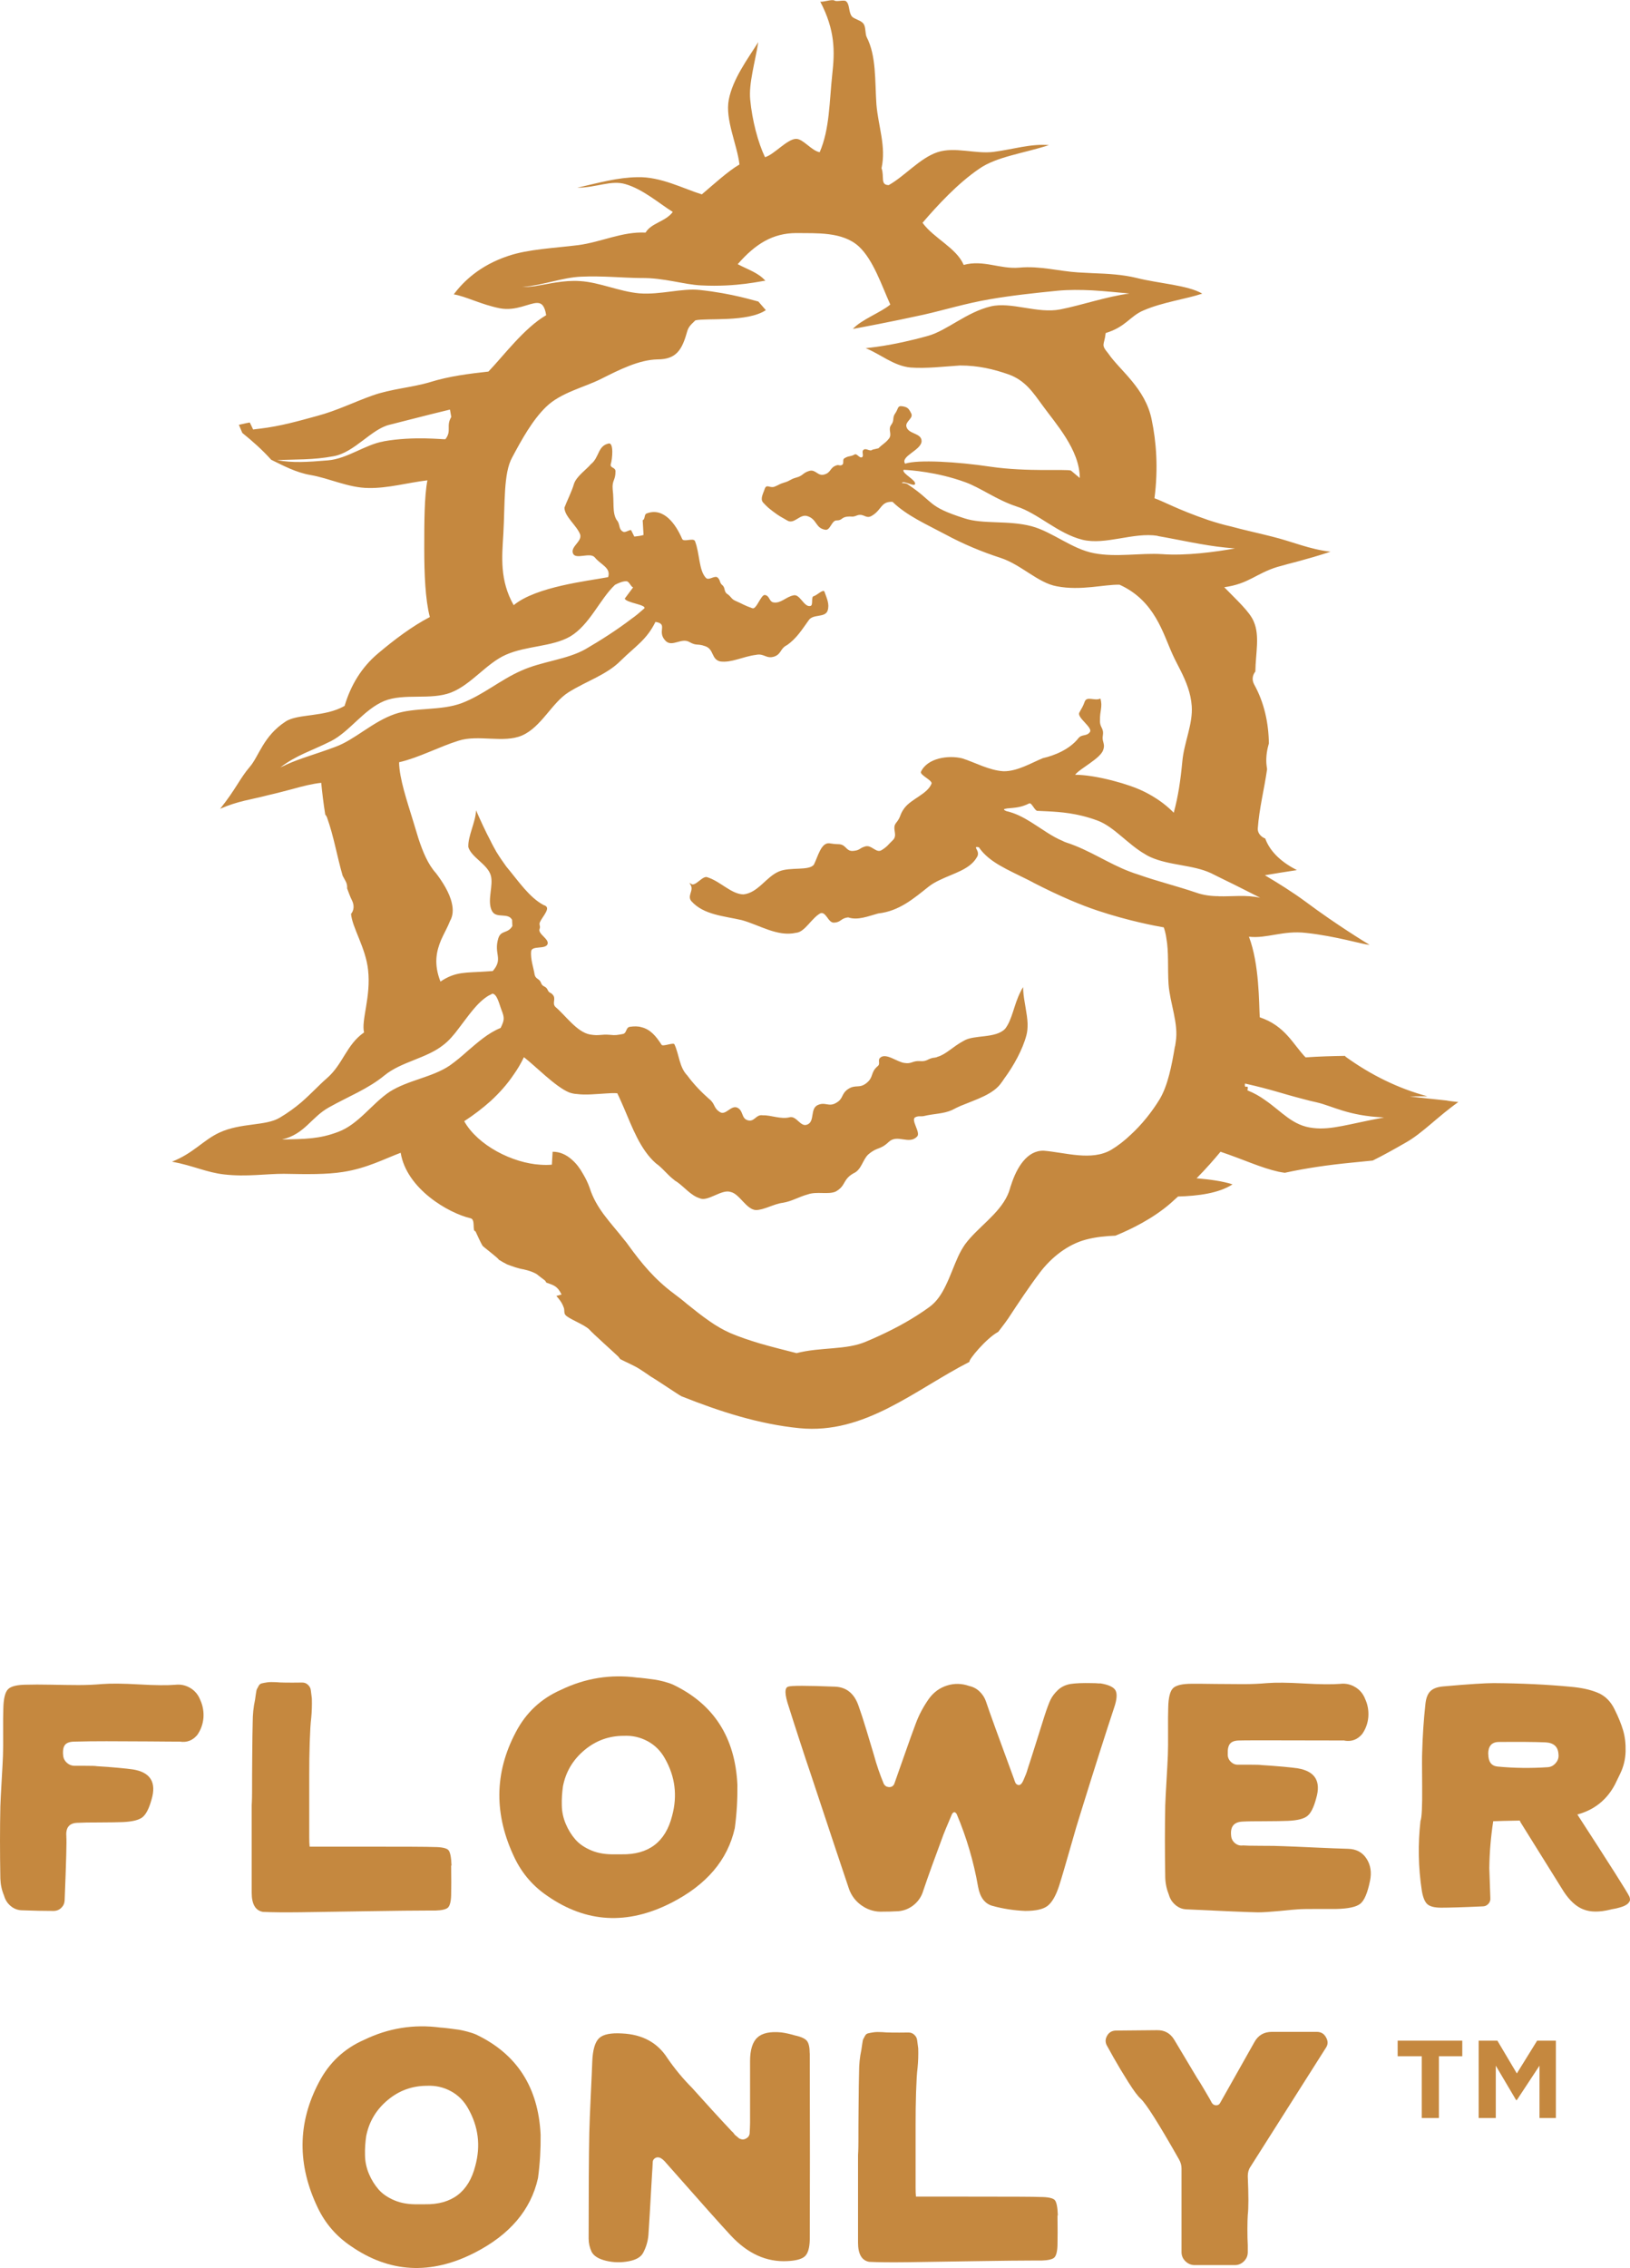 <svg width="87" height="121" viewBox="0 0 87 121" fill="none" xmlns="http://www.w3.org/2000/svg">
<g clip-path="url(#clip0_4046_1233)">
<path d="M3.539 97.977C3.564 98.186 3.534 99.328 3.449 101.402C3.439 101.556 3.375 101.686 3.265 101.791C3.156 101.895 3.017 101.95 2.853 101.95C2.326 101.95 1.754 101.94 1.147 101.915C0.924 101.905 0.73 101.825 0.556 101.676C0.387 101.531 0.272 101.342 0.213 101.123C0.093 100.838 0.029 100.539 0.019 100.22C-0.006 98.834 -0.006 97.548 0.019 96.371C0.029 96.067 0.053 95.609 0.088 95.005C0.123 94.397 0.148 93.953 0.158 93.674C0.168 93.39 0.173 92.976 0.168 92.423C0.163 91.869 0.168 91.445 0.178 91.151C0.188 90.623 0.272 90.279 0.431 90.119C0.59 89.96 0.929 89.88 1.446 89.88C1.739 89.87 2.157 89.87 2.704 89.88C3.25 89.89 3.743 89.9 4.19 89.9C4.638 89.9 5.06 89.88 5.458 89.845C5.905 89.81 6.557 89.815 7.422 89.865C8.287 89.915 8.928 89.92 9.351 89.885C9.644 89.85 9.913 89.91 10.162 90.059C10.41 90.209 10.584 90.424 10.688 90.693C10.828 90.997 10.883 91.321 10.858 91.655C10.828 91.989 10.718 92.293 10.529 92.562C10.281 92.856 9.973 92.976 9.595 92.916C9.431 92.916 8.889 92.916 7.969 92.906C7.049 92.901 6.283 92.896 5.682 92.896C5.08 92.896 4.518 92.901 4.001 92.916C3.743 92.916 3.569 92.971 3.474 93.086C3.38 93.195 3.345 93.385 3.37 93.644C3.38 93.799 3.444 93.928 3.554 94.033C3.663 94.138 3.797 94.198 3.951 94.207H4.558C4.906 94.207 5.105 94.213 5.165 94.228C6.08 94.287 6.726 94.347 7.104 94.402C8.029 94.556 8.362 95.09 8.088 96.007C7.959 96.476 7.8 96.79 7.611 96.945C7.422 97.099 7.079 97.184 6.572 97.209C6.288 97.219 5.881 97.229 5.339 97.229C4.797 97.229 4.399 97.234 4.14 97.249C3.693 97.259 3.494 97.508 3.544 97.992L3.539 97.977Z" fill="#C5883F"/>
<path d="M24.079 99.527C24.089 100.195 24.089 100.729 24.079 101.118C24.069 101.457 24.009 101.676 23.91 101.771C23.81 101.865 23.581 101.92 23.233 101.93H22.761C22.209 101.93 21.16 101.94 19.619 101.965C18.077 101.99 16.884 102.005 16.044 102.02C15.204 102.03 14.532 102.025 14.03 102C13.633 101.93 13.434 101.586 13.434 100.978V96.302C13.434 96.302 13.454 96.052 13.454 95.559C13.454 95.065 13.454 94.422 13.463 93.634C13.468 92.847 13.478 92.263 13.488 91.884C13.488 91.471 13.528 91.072 13.613 90.683C13.623 90.613 13.637 90.508 13.657 90.374C13.677 90.239 13.692 90.154 13.712 90.119C13.732 90.085 13.757 90.03 13.802 89.95C13.841 89.875 13.896 89.825 13.971 89.81C14.04 89.79 14.14 89.775 14.259 89.755C14.383 89.736 14.537 89.736 14.726 89.745C14.95 89.77 15.417 89.775 16.133 89.765C16.253 89.765 16.352 89.805 16.442 89.89C16.531 89.975 16.581 90.075 16.591 90.189L16.645 90.613C16.655 90.967 16.645 91.311 16.611 91.655C16.576 91.924 16.551 92.363 16.531 92.961C16.511 93.559 16.506 94.128 16.506 94.656V98.026C16.506 98.216 16.511 98.38 16.526 98.52H19.112C21.563 98.52 22.905 98.525 23.144 98.54C23.567 98.54 23.825 98.595 23.93 98.7C24.029 98.804 24.084 99.083 24.099 99.527H24.079Z" fill="#C5883F"/>
<path d="M39.358 95.219C39.368 95.987 39.324 96.755 39.219 97.533C38.841 99.228 37.713 100.559 35.823 101.521C33.487 102.708 31.289 102.588 29.221 101.152C28.455 100.634 27.878 99.966 27.475 99.138C26.362 96.83 26.377 94.591 27.53 92.413C28.072 91.376 28.872 90.623 29.942 90.154C31.234 89.531 32.587 89.312 34.009 89.501C34.068 89.501 34.217 89.516 34.466 89.546C34.715 89.576 34.889 89.601 34.993 89.616C35.097 89.631 35.242 89.666 35.426 89.71C35.61 89.76 35.769 89.81 35.908 89.87C38.091 90.907 39.239 92.687 39.358 95.219ZM35.873 96.88C36.166 95.798 36.037 94.776 35.485 93.809C35.262 93.41 34.953 93.101 34.56 92.891C34.168 92.682 33.75 92.587 33.303 92.607C32.502 92.607 31.801 92.861 31.189 93.375C30.578 93.888 30.195 94.531 30.046 95.309C30.001 95.638 29.976 95.972 29.986 96.316C29.991 96.655 30.061 96.984 30.195 97.303C30.329 97.623 30.503 97.902 30.712 98.141C30.921 98.38 31.209 98.575 31.567 98.724C31.925 98.874 32.338 98.939 32.81 98.929H33.178C34.62 98.954 35.52 98.271 35.873 96.88Z" fill="#C5883F"/>
<path d="M58.704 89.805C59.161 89.875 59.44 90.005 59.539 90.184C59.638 90.364 59.614 90.683 59.459 91.126C59.027 92.433 58.43 94.297 57.679 96.72C57.55 97.119 57.361 97.752 57.117 98.62C56.869 99.482 56.68 100.14 56.536 100.589C56.362 101.132 56.153 101.491 55.919 101.676C55.686 101.86 55.288 101.95 54.721 101.95C54.134 101.925 53.558 101.84 52.996 101.686C52.573 101.581 52.31 101.237 52.205 100.664C51.971 99.323 51.589 98.026 51.062 96.78C50.977 96.65 50.898 96.65 50.813 96.78C50.52 97.473 50.366 97.837 50.356 97.877C49.898 99.103 49.54 100.095 49.282 100.858C49.187 101.187 49.003 101.456 48.735 101.661C48.466 101.865 48.158 101.97 47.82 101.97C47.681 101.98 47.397 101.99 46.975 101.99C46.612 101.98 46.279 101.865 45.97 101.646C45.667 101.427 45.448 101.142 45.319 100.788C45.016 99.896 44.33 97.837 43.261 94.611C43.121 94.198 42.917 93.599 42.664 92.811C42.41 92.024 42.217 91.441 42.102 91.062C41.878 90.403 41.868 90.044 42.067 89.985C42.221 89.925 43.052 89.925 44.568 89.985C45.19 90.01 45.612 90.364 45.836 91.042C45.941 91.336 46.085 91.769 46.259 92.348C46.433 92.926 46.562 93.355 46.647 93.639C46.786 94.158 46.965 94.671 47.173 95.175C47.233 95.279 47.323 95.334 47.447 95.344C47.571 95.349 47.661 95.299 47.721 95.195C47.73 95.17 47.745 95.14 47.755 95.105C47.815 94.94 47.979 94.472 48.248 93.704C48.516 92.931 48.73 92.348 48.879 91.949C49.053 91.48 49.292 91.037 49.585 90.623C49.834 90.284 50.152 90.049 50.545 89.925C50.937 89.8 51.335 89.81 51.733 89.95C51.942 89.995 52.131 90.094 52.29 90.249C52.449 90.403 52.563 90.583 52.633 90.797C52.807 91.326 53.309 92.702 54.129 94.93C54.129 94.94 54.139 94.97 54.154 95.01C54.174 95.05 54.189 95.085 54.199 95.115C54.209 95.145 54.234 95.17 54.269 95.195C54.328 95.24 54.388 95.249 54.453 95.215C54.517 95.18 54.577 95.09 54.636 94.95C54.696 94.811 54.736 94.711 54.761 94.651C54.786 94.591 54.821 94.487 54.865 94.332C54.96 94.048 55.104 93.599 55.298 92.981C55.492 92.363 55.641 91.889 55.745 91.56C55.874 91.161 55.984 90.867 56.068 90.688C56.158 90.503 56.292 90.329 56.471 90.159C56.655 89.99 56.879 89.885 57.147 89.84C57.416 89.8 57.779 89.785 58.241 89.795C58.395 89.795 58.544 89.8 58.699 89.815L58.704 89.805Z" fill="#C5883F"/>
<path d="M71.766 92.856C68.071 92.846 66.202 92.846 66.167 92.856C65.918 92.856 65.749 92.911 65.655 93.026C65.561 93.135 65.521 93.315 65.531 93.564C65.521 93.729 65.57 93.868 65.69 93.988C65.809 94.108 65.948 94.158 66.112 94.148H66.719C67.052 94.148 67.256 94.153 67.326 94.168C68.25 94.227 68.897 94.287 69.265 94.342C70.189 94.497 70.522 95.03 70.249 95.947C70.12 96.431 69.961 96.745 69.772 96.89C69.583 97.039 69.24 97.124 68.733 97.144C68.464 97.154 68.056 97.164 67.51 97.164C66.963 97.164 66.56 97.169 66.306 97.184C65.859 97.209 65.66 97.453 65.71 97.927C65.72 98.091 65.789 98.226 65.913 98.331C66.038 98.435 66.182 98.48 66.346 98.455C66.441 98.465 66.749 98.475 67.281 98.475C67.813 98.475 68.216 98.48 68.494 98.495C68.822 98.505 69.374 98.53 70.15 98.565C70.925 98.6 71.522 98.625 71.945 98.635C72.392 98.645 72.72 98.824 72.939 99.163C73.158 99.502 73.217 99.901 73.123 100.345C72.994 100.978 72.825 101.387 72.611 101.561C72.402 101.736 71.969 101.83 71.328 101.845H70.299C69.777 101.845 69.434 101.85 69.27 101.865C69.096 101.875 68.762 101.905 68.275 101.955C67.788 102 67.41 102.025 67.142 102.025C66.6 102.015 65.327 101.96 63.323 101.865C63.099 101.855 62.905 101.776 62.731 101.626C62.562 101.481 62.448 101.302 62.388 101.088C62.269 100.793 62.204 100.489 62.194 100.17C62.17 98.769 62.17 97.488 62.194 96.321C62.204 96.017 62.229 95.558 62.264 94.955C62.299 94.347 62.324 93.903 62.334 93.624C62.344 93.34 62.349 92.926 62.344 92.373C62.339 91.819 62.344 91.396 62.353 91.101C62.364 90.573 62.448 90.229 62.607 90.069C62.766 89.91 63.104 89.83 63.621 89.83C63.925 89.83 64.347 89.83 64.889 89.84C65.431 89.845 65.923 89.85 66.366 89.85C66.808 89.85 67.236 89.83 67.634 89.795C68.081 89.76 68.733 89.765 69.598 89.815C70.463 89.865 71.104 89.87 71.527 89.835C71.82 89.8 72.089 89.86 72.337 90.01C72.586 90.159 72.76 90.374 72.864 90.643C73.004 90.947 73.058 91.271 73.033 91.605C73.004 91.939 72.894 92.243 72.705 92.512C72.457 92.806 72.148 92.926 71.77 92.866L71.766 92.856Z" fill="#C5883F"/>
<path d="M86.954 101.152C86.979 101.212 86.994 101.262 86.999 101.312C87.004 101.362 86.999 101.402 86.974 101.447C86.949 101.486 86.924 101.521 86.895 101.551C86.865 101.581 86.825 101.611 86.77 101.641C86.716 101.671 86.666 101.696 86.621 101.711C86.572 101.731 86.517 101.746 86.452 101.766C86.388 101.786 86.333 101.801 86.283 101.811C86.233 101.821 86.179 101.835 86.109 101.845C86.04 101.855 85.985 101.87 85.95 101.88C85.373 102.02 84.896 102.02 84.518 101.87C84.135 101.726 83.787 101.407 83.469 100.928C83.295 100.644 82.519 99.403 81.147 97.204C81.147 97.194 81.142 97.174 81.127 97.149L81.107 97.129C80.436 97.139 79.969 97.154 79.7 97.164C79.571 98.001 79.501 98.834 79.491 99.672C79.516 100.365 79.531 100.898 79.546 101.262C79.556 101.382 79.521 101.481 79.442 101.571C79.357 101.661 79.258 101.706 79.143 101.706C78.074 101.756 77.334 101.776 76.926 101.776C76.573 101.776 76.329 101.716 76.185 101.591C76.046 101.467 75.946 101.222 75.887 100.858C75.698 99.622 75.678 98.385 75.817 97.149C75.887 96.984 75.916 96.376 75.907 95.324C75.897 94.272 75.897 93.664 75.907 93.5C75.931 92.627 75.986 91.765 76.081 90.907C76.115 90.588 76.205 90.359 76.354 90.219C76.498 90.079 76.732 89.995 77.05 89.97C78.398 89.85 79.293 89.795 79.725 89.795C81.192 89.805 82.559 89.87 83.827 89.99C84.404 90.04 84.886 90.144 85.279 90.309C85.672 90.473 85.975 90.772 86.184 91.211C86.383 91.61 86.532 91.979 86.631 92.313C86.731 92.647 86.775 93.021 86.765 93.435C86.755 93.849 86.661 94.242 86.482 94.616L86.199 95.2C85.766 96.022 85.095 96.561 84.19 96.805C85.94 99.502 86.86 100.953 86.954 101.162V101.152ZM79.437 93.579C79.437 93.993 79.601 94.213 79.929 94.247C80.819 94.332 81.714 94.342 82.604 94.282C82.778 94.272 82.927 94.193 83.041 94.053C83.161 93.913 83.206 93.754 83.181 93.574C83.156 93.186 82.927 92.981 82.495 92.956C81.873 92.931 81.033 92.926 79.979 92.936C79.616 92.946 79.432 93.16 79.432 93.569L79.437 93.579Z" fill="#C5883F"/>
<path d="M28.855 113.891C28.864 114.658 28.82 115.426 28.715 116.204C28.337 117.899 27.209 119.23 25.32 120.192C22.983 121.379 20.785 121.259 18.717 119.823C17.951 119.305 17.374 118.637 16.971 117.809C15.858 115.501 15.873 113.262 17.026 111.084C17.568 110.047 18.369 109.294 19.438 108.825C20.73 108.202 22.083 107.983 23.505 108.172C23.564 108.172 23.713 108.187 23.962 108.217C24.211 108.247 24.385 108.272 24.489 108.287C24.594 108.302 24.738 108.337 24.922 108.382C25.106 108.431 25.265 108.481 25.404 108.541C27.587 109.578 28.735 111.358 28.855 113.891ZM25.369 115.551C25.663 114.469 25.533 113.447 24.981 112.48C24.758 112.081 24.449 111.772 24.057 111.562C23.664 111.353 23.246 111.258 22.799 111.278C21.998 111.278 21.297 111.532 20.686 112.046C20.074 112.559 19.691 113.203 19.542 113.98C19.497 114.309 19.472 114.643 19.482 114.987C19.487 115.326 19.557 115.655 19.691 115.975C19.825 116.294 20 116.573 20.208 116.812C20.417 117.051 20.706 117.246 21.064 117.395C21.421 117.545 21.834 117.61 22.306 117.6H22.674C24.116 117.625 25.016 116.942 25.369 115.551Z" fill="#C5883F"/>
<path d="M43.221 109.548C43.231 113.537 43.231 116.852 43.221 119.484C43.212 119.933 43.122 120.227 42.958 120.377C42.794 120.526 42.481 120.611 42.023 120.631C40.91 120.691 39.9 120.232 38.995 119.255C38.503 118.727 37.364 117.45 35.58 115.426C35.44 115.252 35.311 115.142 35.192 115.107C35.097 115.082 35.018 115.097 34.943 115.152C34.873 115.207 34.839 115.272 34.839 115.356C34.829 115.616 34.814 115.815 34.804 115.955C34.7 117.804 34.635 118.891 34.61 119.22C34.585 119.559 34.491 119.883 34.327 120.192C34.207 120.417 33.949 120.566 33.551 120.641C33.153 120.716 32.751 120.711 32.353 120.616C31.955 120.521 31.696 120.362 31.577 120.138C31.473 119.913 31.418 119.679 31.418 119.43C31.418 116.922 31.428 115.047 31.453 113.801C31.463 113.332 31.492 112.659 31.532 111.787C31.572 110.914 31.602 110.316 31.612 109.987C31.637 109.364 31.756 108.95 31.975 108.74C32.194 108.531 32.601 108.451 33.198 108.486C34.287 108.536 35.097 108.975 35.629 109.812C36.017 110.376 36.45 110.899 36.932 111.383C37.638 112.171 38.349 112.953 39.08 113.731C39.105 113.741 39.13 113.771 39.159 113.811C39.189 113.851 39.209 113.881 39.219 113.891L39.468 114.1H39.487C39.607 114.16 39.721 114.155 39.84 114.08C39.96 114.01 40.015 113.906 40.015 113.761C40.025 113.552 40.034 113.377 40.034 113.247V109.967C40.034 109.369 40.164 108.945 40.422 108.706C40.681 108.466 41.108 108.372 41.705 108.431C41.954 108.466 42.192 108.521 42.426 108.591C42.754 108.661 42.968 108.76 43.067 108.88C43.167 109.005 43.217 109.224 43.217 109.543L43.221 109.548Z" fill="#C5883F"/>
<path d="M56.442 118.198C56.452 118.866 56.452 119.4 56.442 119.788C56.432 120.127 56.372 120.347 56.273 120.442C56.173 120.536 55.945 120.591 55.597 120.601H55.124C54.572 120.601 53.523 120.611 51.982 120.636C50.441 120.661 49.247 120.676 48.407 120.691C47.567 120.701 46.896 120.696 46.394 120.671C45.996 120.601 45.797 120.257 45.797 119.649V114.972C45.797 114.972 45.817 114.723 45.817 114.23C45.817 113.736 45.817 113.093 45.827 112.305C45.832 111.517 45.842 110.934 45.852 110.555C45.852 110.141 45.891 109.743 45.976 109.354C45.986 109.284 46.001 109.179 46.021 109.045C46.041 108.91 46.055 108.825 46.075 108.79C46.095 108.755 46.12 108.701 46.165 108.621C46.205 108.546 46.259 108.496 46.334 108.481C46.404 108.461 46.503 108.446 46.622 108.426C46.746 108.406 46.901 108.406 47.09 108.416C47.313 108.441 47.781 108.446 48.497 108.436C48.616 108.436 48.715 108.476 48.805 108.561C48.894 108.646 48.944 108.745 48.954 108.86L49.009 109.284C49.019 109.638 49.009 109.982 48.974 110.326C48.939 110.595 48.914 111.034 48.894 111.632C48.874 112.23 48.87 112.799 48.87 113.327V116.697C48.87 116.887 48.874 117.051 48.889 117.191H51.475C53.926 117.191 55.269 117.196 55.507 117.211C55.93 117.211 56.188 117.266 56.293 117.37C56.392 117.475 56.447 117.754 56.462 118.198H56.442Z" fill="#C5883F"/>
<path d="M70.77 108.686C70.889 108.885 70.889 109.074 70.77 109.249L66.738 115.606C66.643 115.745 66.599 115.91 66.599 116.099C66.643 117.121 66.643 117.809 66.599 118.163C66.589 118.328 66.579 118.577 66.579 118.916C66.579 119.255 66.584 119.544 66.599 119.788V120.157C66.599 120.347 66.529 120.506 66.395 120.641C66.26 120.776 66.097 120.845 65.912 120.845H63.765C63.576 120.845 63.412 120.776 63.272 120.641C63.133 120.506 63.063 120.342 63.063 120.157V115.69C63.063 115.516 63.014 115.351 62.924 115.197C61.855 113.312 61.174 112.235 60.881 111.966C60.742 111.846 60.523 111.557 60.23 111.094C59.936 110.63 59.673 110.191 59.439 109.777L59.106 109.179C58.986 108.99 58.981 108.805 59.086 108.616C59.19 108.426 59.354 108.332 59.578 108.332L61.741 108.312C62.154 108.302 62.462 108.471 62.676 108.825L63.889 110.854C63.983 110.994 64.098 111.178 64.232 111.408C64.366 111.637 64.476 111.822 64.56 111.966L64.684 112.195C64.744 112.28 64.819 112.32 64.913 112.32C65.008 112.32 65.077 112.28 65.122 112.195L66.952 108.95C67.15 108.586 67.464 108.401 67.886 108.401H70.278C70.502 108.401 70.666 108.496 70.77 108.686Z" fill="#C5883F"/>
<path d="M79.921 108.87L80.96 110.62L82.044 108.87H83.044V112.998H82.169V110.206L80.96 112.041H80.921L79.837 110.206V112.998H78.922V108.87H79.921Z" fill="#C5883F"/>
<path d="M74.598 109.703V108.87H78.048V109.703H76.8V112.998H75.885V109.703H74.598Z" fill="#C5883F"/>
<path d="M77.236 58.715C76.51 58.635 75.834 58.571 75.243 58.496C75.571 58.496 75.884 58.491 76.182 58.486C74.631 58.072 73.159 57.344 71.827 56.382C71.807 56.367 71.802 56.347 71.787 56.332C71.101 56.342 70.395 56.362 69.684 56.412C69.008 55.709 68.6 54.732 67.238 54.273C67.193 53.54 67.223 51.446 66.661 49.975C67.616 50.085 68.466 49.631 69.704 49.771C71.33 49.946 72.707 50.384 73.1 50.409C72.96 50.324 71.345 49.347 69.664 48.091C68.993 47.597 68.212 47.109 67.511 46.695C68.023 46.605 68.615 46.515 69.222 46.421C68.466 46.037 67.805 45.488 67.531 44.736C67.307 44.651 67.118 44.446 67.133 44.202C67.208 43.13 67.481 42.093 67.63 41.036C67.616 40.932 67.596 40.822 67.591 40.717C67.571 40.333 67.63 39.989 67.725 39.66C67.71 38.568 67.476 37.482 66.944 36.524C66.8 36.265 66.855 36.011 67.004 35.826C67.014 34.879 67.253 33.912 66.915 33.154C66.701 32.631 65.98 31.988 65.343 31.329C66.651 31.15 67.039 30.596 68.177 30.247C68.908 30.033 69.624 29.889 71.016 29.435C69.843 29.295 69.008 28.901 67.894 28.627C67.133 28.433 66.397 28.278 65.711 28.089C65.284 27.994 64.866 27.869 64.488 27.745C62.857 27.186 62.077 26.738 61.619 26.583C61.828 24.968 61.714 23.557 61.47 22.39C61.132 20.71 59.775 19.768 59.158 18.865C58.731 18.352 58.944 18.437 59.014 17.769C60.098 17.439 60.307 16.866 61.033 16.562C62.037 16.123 63.335 15.949 64.17 15.665C63.399 15.211 61.843 15.126 60.66 14.827C59.919 14.648 59.143 14.603 58.303 14.573C58.059 14.563 57.806 14.548 57.542 14.533C56.533 14.473 55.509 14.174 54.4 14.279C53.361 14.368 52.491 13.845 51.437 14.134C51.044 13.217 49.836 12.713 49.239 11.886C50.005 10.993 51.108 9.787 52.272 8.999C53.187 8.361 54.609 8.186 55.986 7.743C55.051 7.653 54.047 7.972 53.038 8.102C52.088 8.231 50.969 7.812 50.035 8.121C49.095 8.436 48.279 9.408 47.434 9.876C46.967 9.871 47.215 9.423 47.051 8.974C47.305 7.812 46.877 6.75 46.778 5.569C46.693 4.322 46.778 2.986 46.261 1.984C46.171 1.81 46.216 1.451 46.097 1.281C45.972 1.077 45.595 1.032 45.465 0.872C45.291 0.648 45.356 0.259 45.182 0.09C45.092 -0.045 44.67 0.115 44.541 0.03C44.416 -0.055 43.904 0.13 43.78 0.085C44.58 1.62 44.56 2.732 44.421 3.973C44.262 5.439 44.287 6.88 43.75 8.121C43.312 8.042 42.865 7.404 42.492 7.409C42.02 7.409 41.304 8.261 40.831 8.386C40.459 7.608 40.145 6.421 40.041 5.31C39.961 4.452 40.289 3.375 40.473 2.248C39.912 3.136 39.106 4.218 38.897 5.325C38.698 6.387 39.34 7.698 39.469 8.775C38.867 9.119 38.027 9.891 37.46 10.37C36.456 10.061 35.273 9.418 34.015 9.453C32.951 9.473 32.016 9.737 30.813 10.016C31.837 10.011 32.623 9.592 33.393 9.827C34.328 10.101 35.188 10.859 35.909 11.307C35.521 11.831 34.761 11.891 34.457 12.409C33.224 12.344 32.101 12.913 30.867 13.077C29.55 13.242 28.212 13.291 27.139 13.65C25.612 14.154 24.722 15.027 24.22 15.705C24.861 15.809 25.677 16.248 26.676 16.447C27.551 16.612 28.247 16.158 28.675 16.163C28.913 16.163 29.073 16.318 29.152 16.816C27.979 17.494 26.85 19.015 26.07 19.823C25.05 19.937 23.981 20.067 22.957 20.386C21.983 20.68 20.889 20.74 19.869 21.104C18.9 21.448 17.975 21.912 16.926 22.191C15.957 22.455 14.977 22.739 13.873 22.869C13.759 22.884 13.635 22.894 13.51 22.914C13.456 22.789 13.391 22.664 13.331 22.54C13.262 22.555 13.192 22.565 13.123 22.58C12.998 22.605 12.874 22.64 12.75 22.664C12.809 22.809 12.874 22.954 12.934 23.098C13.485 23.542 14.012 24.011 14.475 24.529C15.131 24.848 15.792 25.207 16.568 25.342C17.567 25.511 18.607 26.03 19.671 26.035C20.715 26.055 21.764 25.75 22.813 25.626C22.649 26.468 22.644 27.849 22.644 29.255C22.644 30.591 22.698 31.992 22.942 32.92C22.017 33.398 21.053 34.121 20.168 34.869C19.288 35.612 18.716 36.569 18.393 37.661C17.324 38.274 15.892 38.065 15.245 38.494C14.057 39.266 13.823 40.338 13.341 40.902C12.789 41.545 12.6 42.088 11.75 43.15C12.71 42.726 13.431 42.657 14.336 42.417C14.798 42.313 15.216 42.198 15.604 42.098C16.17 41.939 16.677 41.814 17.145 41.764C17.195 42.283 17.264 42.861 17.359 43.454C17.393 43.504 17.433 43.549 17.453 43.609C17.816 44.616 17.99 45.693 18.288 46.72C18.343 46.82 18.393 46.914 18.448 47.014C18.517 47.139 18.537 47.268 18.527 47.398C18.612 47.612 18.681 47.832 18.786 48.036C18.91 48.28 18.905 48.559 18.736 48.759C18.8 49.492 19.521 50.569 19.646 51.745C19.81 53.171 19.268 54.443 19.432 55.081C18.482 55.739 18.313 56.776 17.448 57.524C17.04 57.878 16.618 58.341 16.081 58.81C15.743 59.094 15.38 59.363 14.937 59.627C14.177 60.086 12.874 59.887 11.71 60.425C10.855 60.819 10.318 61.532 9.18 61.976C10.323 62.19 11.024 62.554 11.979 62.659C13.157 62.793 14.231 62.619 15.151 62.624C16.384 62.649 17.433 62.664 18.313 62.524C19.581 62.33 20.551 61.811 21.386 61.502C21.699 63.422 23.932 64.723 25.12 64.997C25.393 65.062 25.189 65.69 25.378 65.69C25.488 65.924 25.662 66.313 25.756 66.463C25.846 66.562 26.567 67.096 26.631 67.211C26.776 67.3 26.92 67.385 27.074 67.46C27.372 67.57 27.675 67.684 27.989 67.729C27.835 67.709 28.292 67.769 28.635 67.968C28.784 68.083 28.933 68.203 29.088 68.317C29.122 68.347 29.132 68.392 29.157 68.427C29.58 68.572 29.759 68.626 29.973 69.065C29.958 69.07 29.818 69.105 29.694 69.14C29.858 69.32 30.002 69.509 30.082 69.743C30.147 69.868 30.087 70.037 30.172 70.147C30.331 70.356 31.181 70.656 31.459 70.935C31.574 71.084 32.802 72.181 33.001 72.376C33.035 72.421 33.07 72.465 33.105 72.51C33.453 72.695 33.826 72.839 34.154 73.049C34.363 73.183 34.557 73.318 34.746 73.448C35.084 73.642 36.148 74.37 36.367 74.49C38.405 75.302 40.498 75.98 42.671 76.195C46.156 76.539 48.816 74.156 51.745 72.655C51.665 72.575 52.655 71.383 53.281 71.055C53.401 70.9 53.52 70.745 53.634 70.591C53.684 70.521 53.734 70.451 53.783 70.381C53.788 70.371 53.793 70.371 53.798 70.362C54.35 69.524 54.902 68.686 55.509 67.884C56.11 67.091 56.98 66.393 57.96 66.134C58.487 65.994 59.014 65.944 59.536 65.924C60.386 65.575 61.53 65.017 62.474 64.199C62.609 64.08 62.748 63.955 62.877 63.835C63.936 63.805 65.045 63.666 65.786 63.187C65.234 63.008 64.558 62.923 63.867 62.863C64.374 62.35 64.796 61.866 65.144 61.447C66.407 61.871 67.272 62.295 68.247 62.514C68.351 62.539 68.466 62.549 68.575 62.569C69.719 62.32 70.897 62.15 72.12 62.031C72.503 61.996 72.886 61.956 73.269 61.916C73.826 61.642 74.422 61.308 75.064 60.939C75.924 60.45 76.754 59.558 77.838 58.795C77.639 58.77 77.44 58.755 77.246 58.72L77.236 58.715ZM61.793 28.597C62.922 28.792 64.254 29.101 65.418 29.215C65.597 29.23 65.756 29.245 65.915 29.26C64.841 29.45 63.295 29.659 62.022 29.564C60.869 29.49 59.596 29.744 58.398 29.515C57.214 29.295 56.175 28.373 55.056 28.074C53.808 27.745 52.466 27.984 51.467 27.65C49.443 27.002 49.915 26.812 48.429 25.825C48.334 25.77 48.19 25.78 48.135 25.765L48.15 25.745C48.275 25.651 48.777 25.965 48.836 25.835C48.936 25.626 48.13 25.267 48.225 25.067H48.27C48.553 25.082 50.005 25.172 51.521 25.726C52.342 26.025 53.177 26.658 54.231 27.012C55.385 27.366 56.453 28.468 57.776 28.797C59.009 29.096 60.491 28.383 61.788 28.587L61.793 28.597ZM20.466 23.552C19.512 23.711 18.542 24.469 17.523 24.559C16.389 24.654 15.608 24.703 14.788 24.549C15.807 24.499 16.687 24.549 17.801 24.34C18.92 24.145 19.815 22.889 20.799 22.659C22.529 22.216 23.907 21.872 24.016 21.852L24.086 22.246C23.792 22.739 24.125 22.979 23.773 23.432C23.703 23.457 22.092 23.253 20.466 23.547V23.552ZM17.901 39.845C16.777 40.264 16.041 40.448 15.285 40.792C15.186 40.847 15.062 40.892 14.962 40.942C15.847 40.273 16.588 40.079 17.672 39.536C18.671 39.022 19.412 37.855 20.511 37.397C21.57 36.968 22.987 37.367 24.071 36.948C25.16 36.524 25.965 35.383 27.009 34.929C28.103 34.445 29.451 34.515 30.425 33.962C31.474 33.343 32.011 31.968 32.827 31.2C33.001 31.11 33.244 31 33.438 31.01C33.587 31.02 33.657 31.29 33.791 31.339L33.344 31.938C33.438 32.167 34.502 32.257 34.393 32.456C34.184 32.641 33.95 32.845 33.697 33.02C32.951 33.593 32.061 34.161 31.255 34.63C30.251 35.198 28.928 35.278 27.82 35.782C26.731 36.255 25.766 37.088 24.648 37.511C23.519 37.935 22.157 37.721 21.073 38.095C19.879 38.509 18.94 39.466 17.901 39.845ZM20.799 58.246C19.855 58.875 19.139 59.981 18.055 60.385C17.035 60.774 16.29 60.764 15.052 60.794C16.275 60.505 16.603 59.608 17.558 59.079C18.597 58.496 19.641 58.097 20.521 57.374C21.416 56.641 22.753 56.472 23.658 55.754C23.956 55.529 24.22 55.22 24.479 54.871C24.976 54.233 25.448 53.495 26.079 53.116C26.154 53.081 26.214 53.056 26.278 53.012C26.537 53.022 26.661 53.62 26.766 53.879C26.935 54.313 26.925 54.418 26.721 54.841C26.045 55.116 25.513 55.599 24.961 56.068C24.657 56.342 24.344 56.606 24.006 56.846C23.071 57.479 21.779 57.623 20.799 58.246ZM62.713 55.813C62.539 56.85 62.335 57.913 61.893 58.65C61.48 59.323 60.948 59.992 60.356 60.535C60.023 60.854 59.67 61.128 59.312 61.343C58.258 61.956 56.866 61.487 55.713 61.392C54.808 61.362 54.256 62.32 53.972 63.207C53.943 63.282 53.918 63.362 53.898 63.441C53.868 63.546 53.828 63.646 53.783 63.751C53.306 64.793 52.178 65.481 51.511 66.383C51.372 66.582 51.248 66.802 51.138 67.041C50.91 67.535 50.726 68.083 50.482 68.577C50.263 69.035 50 69.444 49.602 69.733C49.393 69.883 49.179 70.032 48.956 70.172C48.15 70.691 47.196 71.169 46.231 71.573C45.172 72.037 43.8 71.857 42.517 72.191C42.497 72.186 42.462 72.176 42.437 72.171C41.776 72.002 41.15 71.847 40.553 71.673C40.006 71.508 39.484 71.334 38.987 71.124C38.584 70.945 38.216 70.73 37.878 70.491C37.441 70.192 37.043 69.868 36.65 69.554C36.431 69.364 36.197 69.19 35.974 69.02C34.935 68.248 34.229 67.385 33.523 66.408C33.463 66.323 33.398 66.238 33.329 66.159C32.976 65.705 32.588 65.276 32.245 64.817C31.922 64.384 31.643 63.915 31.474 63.377C31.385 63.122 31.26 62.863 31.116 62.624C30.957 62.335 30.758 62.07 30.52 61.866C30.231 61.607 29.883 61.442 29.495 61.447L29.456 62.135C29.271 62.155 29.073 62.155 28.864 62.14H28.859C27.357 62.056 25.498 61.108 24.777 59.817C25.284 59.488 25.761 59.124 26.189 58.74C26.661 58.306 27.074 57.843 27.422 57.324C27.626 57.04 27.805 56.731 27.964 56.402C28.57 56.865 29.644 57.982 30.375 58.281C30.5 58.326 30.644 58.361 30.788 58.366C31.25 58.431 31.837 58.366 32.359 58.336C32.568 58.321 32.767 58.311 32.946 58.326C33.07 58.571 33.179 58.835 33.299 59.104C33.751 60.161 34.179 61.338 35.009 62.066C35.357 62.305 35.626 62.684 35.974 62.943C35.999 62.968 36.019 62.983 36.048 63.003C36.078 63.023 36.108 63.043 36.138 63.058C36.526 63.332 36.894 63.795 37.341 63.925C37.764 64.139 38.519 63.426 38.992 63.591C39.469 63.686 39.822 64.518 40.339 64.558C40.777 64.558 41.314 64.224 41.786 64.169C42.268 64.09 42.641 63.85 43.118 63.721C43.591 63.551 44.212 63.746 44.605 63.571C44.824 63.447 44.928 63.327 45.003 63.202C45.132 62.998 45.197 62.798 45.56 62.594C45.987 62.414 46.052 61.841 46.355 61.582C46.843 61.168 46.962 61.367 47.429 60.929C47.897 60.48 48.513 61.093 48.951 60.635C49.055 60.525 48.961 60.296 48.876 60.081C48.797 59.877 48.722 59.672 48.851 59.608C49.025 59.518 49.125 59.578 49.309 59.543C49.826 59.413 50.348 59.433 50.82 59.219C50.974 59.134 51.138 59.059 51.307 58.984H51.312C52.113 58.65 53.033 58.381 53.455 57.753C53.5 57.688 53.55 57.628 53.594 57.553C54.107 56.861 54.584 55.988 54.783 55.235C54.837 55.041 54.847 54.836 54.847 54.627C54.828 54.054 54.649 53.42 54.614 52.857C54.614 52.792 54.614 52.727 54.609 52.663C54.554 52.742 54.504 52.832 54.465 52.922C54.117 53.6 54.032 54.393 53.649 54.886C53.137 55.42 51.984 55.19 51.437 55.529C50.84 55.848 50.497 56.252 50.04 56.382C50.005 56.402 49.955 56.417 49.915 56.422C49.517 56.452 49.508 56.651 49.095 56.611C48.702 56.586 48.662 56.771 48.284 56.711C47.897 56.676 47.28 56.138 46.972 56.437C46.833 56.566 47.007 56.756 46.847 56.88C46.445 57.215 46.649 57.469 46.241 57.788C45.853 58.092 45.664 57.833 45.252 58.112C44.884 58.376 45.028 58.611 44.635 58.835C44.227 59.084 44.043 58.755 43.621 58.969C43.258 59.164 43.467 59.767 43.153 59.962C43.129 59.977 43.104 59.992 43.074 60.001C42.726 60.141 42.512 59.513 42.144 59.608C41.672 59.727 41.155 59.488 40.717 59.503C40.344 59.438 40.275 59.877 39.907 59.767C39.743 59.717 39.683 59.603 39.633 59.473C39.578 59.338 39.534 59.194 39.38 59.109C39.365 59.099 39.355 59.099 39.34 59.089C39.012 58.959 38.728 59.523 38.43 59.333C38.062 59.104 38.191 58.895 37.843 58.625C37.455 58.286 37.023 57.843 36.685 57.379C36.252 56.935 36.257 56.277 35.999 55.719C35.949 55.594 35.362 55.863 35.307 55.734C34.999 55.25 34.691 54.911 34.234 54.801C34.06 54.747 33.851 54.747 33.607 54.782C33.398 54.826 33.453 55.13 33.244 55.165C32.961 55.215 32.851 55.245 32.573 55.21C32.046 55.165 32.001 55.28 31.484 55.19C30.788 55.061 30.166 54.153 29.649 53.725C29.445 53.515 29.699 53.296 29.505 53.072C29.366 52.912 29.321 53.007 29.232 52.812C29.127 52.583 28.958 52.668 28.879 52.443C28.794 52.199 28.6 52.254 28.536 52.005C28.491 51.67 28.297 51.157 28.352 50.733C28.421 50.444 29.098 50.654 29.222 50.379C29.336 50.09 28.68 49.831 28.804 49.547C28.859 49.402 28.759 49.347 28.814 49.208C28.874 49.073 28.963 48.953 29.033 48.844C29.197 48.584 29.316 48.375 29.013 48.285C28.237 47.867 27.666 46.999 27.019 46.226C26.835 45.972 26.661 45.718 26.492 45.444C26.388 45.254 26.273 45.055 26.174 44.845C25.92 44.367 25.657 43.798 25.408 43.23C25.393 43.838 24.971 44.611 24.996 45.174C24.996 45.179 24.996 45.184 24.996 45.194C25.17 45.753 26.015 46.102 26.194 46.7C26.343 47.223 26.02 47.956 26.214 48.5C26.234 48.545 26.249 48.584 26.273 48.624C26.502 49.013 27.119 48.674 27.332 49.073L27.347 49.407C27.099 49.826 26.736 49.611 26.597 50.06C26.338 50.903 26.88 51.137 26.303 51.805C26.194 51.815 26.104 51.82 26.01 51.825C25.985 51.83 25.955 51.825 25.94 51.83C24.861 51.905 24.324 51.82 23.509 52.368C23.141 51.431 23.29 50.748 23.544 50.145C23.698 49.796 23.892 49.467 24.021 49.133C24.18 48.854 24.195 48.535 24.12 48.201C23.996 47.622 23.608 47.029 23.275 46.59C22.838 46.112 22.564 45.434 22.331 44.726C22.241 44.422 22.142 44.112 22.052 43.808C21.734 42.761 21.311 41.535 21.301 40.667C22.36 40.423 23.449 39.835 24.479 39.516C25.538 39.177 26.885 39.665 27.869 39.236C28.899 38.783 29.451 37.496 30.346 36.933C31.31 36.33 32.374 36.006 33.12 35.258C33.92 34.47 34.512 34.141 34.984 33.179C35.695 33.289 35.024 33.693 35.536 34.201C35.884 34.535 36.371 34.007 36.794 34.251C37.187 34.475 37.217 34.321 37.639 34.475C38.117 34.635 37.958 35.178 38.44 35.288C39.041 35.373 39.658 35.024 40.344 34.939C40.782 34.839 40.891 35.168 41.324 35.029C41.712 34.894 41.632 34.605 42 34.42C42.507 34.076 42.81 33.583 43.148 33.114C43.377 32.73 44.028 32.98 44.173 32.581C44.287 32.227 44.128 31.923 44.008 31.574C43.949 31.399 43.601 31.768 43.427 31.808C43.278 31.843 43.417 32.282 43.263 32.327C42.915 32.426 42.696 31.663 42.348 31.763C41.955 31.843 41.687 32.192 41.304 32.142C41.04 32.112 41.1 31.793 40.831 31.743C40.618 31.703 40.379 32.531 40.16 32.451C39.718 32.297 39.683 32.242 39.225 32.042C39.022 31.943 39.017 31.823 38.823 31.693C38.619 31.564 38.728 31.354 38.549 31.215C38.39 31.075 38.465 30.97 38.311 30.821C38.161 30.666 37.838 30.99 37.684 30.836C37.296 30.447 37.351 29.515 37.093 28.866C37.003 28.677 36.501 28.936 36.411 28.757C36.078 27.979 35.432 27.047 34.522 27.391C34.363 27.441 34.452 27.69 34.303 27.755L34.348 28.542C34.144 28.602 34.069 28.597 33.856 28.627L33.682 28.278C33.547 28.278 33.364 28.438 33.249 28.363C32.996 28.223 33.115 27.959 32.916 27.745C32.667 27.356 32.787 26.793 32.702 26.114C32.657 25.611 32.856 25.641 32.851 25.142C32.851 24.923 32.553 24.978 32.598 24.768C32.687 24.494 32.767 23.592 32.483 23.662C31.892 23.791 32.001 24.404 31.529 24.773C31.32 25.033 30.773 25.407 30.639 25.805C30.515 26.234 30.256 26.733 30.127 27.082C30.127 27.555 30.788 28.039 30.967 28.517C31.076 28.896 30.435 29.161 30.584 29.53C30.728 29.874 31.489 29.445 31.743 29.734C32.076 30.143 32.618 30.282 32.459 30.791C31.385 30.995 28.615 31.294 27.417 32.287C26.666 30.955 26.791 29.724 26.865 28.488C26.959 26.867 26.865 25.242 27.337 24.404C27.83 23.482 28.411 22.415 29.157 21.697C29.943 20.939 31.176 20.67 32.081 20.216C33.07 19.718 34.109 19.195 35.094 19.174C36.088 19.174 36.401 18.671 36.665 17.724C36.744 17.425 36.884 17.315 37.117 17.09C37.719 16.956 39.897 17.2 40.876 16.547L40.478 16.088C40.359 16.069 39.106 15.655 37.346 15.47C36.391 15.366 35.253 15.739 34.119 15.65C33.06 15.555 32.001 15.061 30.967 14.997C30.082 14.937 29.271 15.151 28.551 15.266C28.312 15.296 28.098 15.316 27.879 15.311C29.018 15.216 29.978 14.812 30.992 14.762C32.16 14.707 33.234 14.827 34.219 14.832C35.447 14.817 36.516 15.186 37.421 15.226C39.35 15.326 40.687 14.977 40.851 14.977C40.464 14.543 39.937 14.393 39.375 14.094C40.319 13.012 41.244 12.439 42.497 12.434C43.581 12.449 44.963 12.354 45.833 13.142C46.609 13.855 47.061 15.236 47.519 16.248C47.017 16.672 45.997 17.036 45.52 17.549C45.953 17.47 47.539 17.175 49.309 16.786C50.373 16.547 51.571 16.178 52.839 15.964C54.027 15.759 55.26 15.63 56.453 15.51C57.035 15.455 57.662 15.46 58.283 15.49C59.004 15.53 59.705 15.61 60.287 15.66C59.084 15.814 57.736 16.283 56.593 16.507C55.37 16.747 53.977 16.084 52.874 16.348C51.581 16.662 50.557 17.624 49.552 17.913C47.519 18.482 46.296 18.556 46.206 18.576C46.982 18.885 47.708 19.529 48.608 19.608C49.448 19.668 50.343 19.558 51.243 19.499C52.217 19.499 53.038 19.698 53.823 19.972C54.718 20.291 55.131 20.929 55.638 21.622C56.324 22.575 57.632 23.996 57.632 25.501L57.164 25.107C56.916 25.013 54.837 25.187 52.859 24.898C51.099 24.634 48.98 24.509 48.309 24.738C48.041 24.335 49.184 24.02 49.189 23.532C49.184 23.088 48.488 23.178 48.379 22.764C48.304 22.49 48.767 22.315 48.638 22.061C48.503 21.792 48.444 21.717 48.145 21.672C47.897 21.637 47.946 21.812 47.797 22.031C47.603 22.285 47.757 22.415 47.569 22.664C47.37 22.929 47.648 23.163 47.434 23.417C47.215 23.677 47.141 23.666 46.887 23.916L46.564 23.991C46.435 24.12 46.216 23.871 46.082 24.006C45.972 24.09 46.127 24.33 46.007 24.394C45.878 24.464 45.729 24.175 45.62 24.245C45.366 24.384 45.311 24.3 45.072 24.449C44.943 24.519 45.072 24.738 44.943 24.803C44.814 24.873 44.784 24.778 44.645 24.828C44.282 24.948 44.367 25.217 43.989 25.317C43.646 25.416 43.536 25.028 43.198 25.122C42.83 25.232 42.875 25.382 42.492 25.481C42.154 25.576 42.184 25.656 41.841 25.75C41.577 25.83 41.592 25.865 41.339 25.965C41.085 26.055 40.926 25.81 40.822 26.065C40.742 26.324 40.558 26.608 40.727 26.807C40.941 27.037 41.01 27.097 41.264 27.291C41.602 27.545 41.667 27.565 42.02 27.77C42.393 27.994 42.691 27.401 43.094 27.535C43.621 27.705 43.516 28.178 44.048 28.263C44.322 28.313 44.381 27.755 44.66 27.765C44.953 27.765 44.908 27.6 45.212 27.565C45.535 27.535 45.465 27.61 45.764 27.491C46.112 27.381 46.216 27.705 46.529 27.52C47.071 27.206 47.007 26.743 47.638 26.773C48.399 27.515 49.463 27.979 50.452 28.508C51.412 29.026 52.391 29.435 53.406 29.764C54.504 30.123 55.404 31.1 56.404 31.279C57.691 31.529 58.929 31.175 59.755 31.195C61.649 32.052 62.072 33.802 62.594 34.934C62.833 35.462 63.185 36.026 63.409 36.699C63.509 36.998 63.583 37.322 63.608 37.666C63.678 38.628 63.196 39.615 63.106 40.623C63.007 41.66 62.887 42.472 62.648 43.36C62.549 43.26 62.35 43.06 62.052 42.836C61.649 42.537 61.067 42.173 60.297 41.919C60.023 41.824 59.74 41.739 59.471 41.669C58.636 41.445 57.89 41.335 57.383 41.335C57.637 40.996 58.765 40.458 58.89 39.989C58.954 39.79 58.91 39.685 58.88 39.561C58.855 39.471 58.84 39.376 58.865 39.227C58.925 38.828 58.691 38.823 58.711 38.434C58.696 37.92 58.865 37.701 58.731 37.267C58.442 37.417 58.025 37.123 57.9 37.422C57.776 37.756 57.776 37.696 57.607 38.02C57.468 38.284 58.338 38.813 58.174 39.052C58 39.301 57.751 39.152 57.562 39.381C57.085 39.989 56.264 40.313 55.663 40.448C55.012 40.717 54.301 41.156 53.56 41.146C52.784 41.101 52.038 40.672 51.352 40.458C50.616 40.279 49.498 40.438 49.154 41.176C49.09 41.35 49.771 41.63 49.721 41.804C49.503 42.367 48.652 42.607 48.27 43.115C48.001 43.479 48.11 43.554 47.832 43.898C47.578 44.197 47.946 44.546 47.653 44.825C47.389 45.075 47.38 45.149 47.066 45.349C46.763 45.548 46.524 45.05 46.176 45.159C45.843 45.259 45.913 45.359 45.565 45.394C45.147 45.444 45.187 45.07 44.789 45.04C44.496 45.03 44.536 45.025 44.257 44.99C43.82 44.955 43.656 45.703 43.442 46.127C43.183 46.475 42.174 46.236 41.572 46.495C40.881 46.79 40.468 47.627 39.683 47.717C39.036 47.707 38.455 47.024 37.764 46.805C37.505 46.68 37.107 47.343 36.879 47.149L36.794 47.104L36.854 47.199C37.053 47.513 36.655 47.787 36.904 48.081C37.555 48.809 38.634 48.869 39.588 49.088C40.533 49.347 41.493 49.99 42.487 49.766C42.959 49.731 43.307 48.993 43.78 48.729C43.929 48.664 44.033 48.789 44.143 48.933C44.247 49.078 44.357 49.233 44.511 49.223C44.555 49.218 44.59 49.213 44.615 49.213H44.62C44.904 49.158 44.908 48.983 45.271 48.943C45.783 49.118 46.355 48.874 46.872 48.734C47.996 48.609 48.762 47.941 49.572 47.298C49.746 47.164 49.935 47.054 50.139 46.959C50.89 46.59 51.75 46.396 52.128 45.753C52.386 45.404 51.834 45.12 52.247 45.204C52.794 46.007 53.779 46.391 54.857 46.934C54.967 46.989 55.076 47.044 55.191 47.109C55.812 47.428 56.468 47.742 57.12 48.021C57.607 48.23 58.099 48.42 58.577 48.58C60.252 49.138 61.689 49.402 62.117 49.477C62.176 49.656 62.226 49.846 62.251 50.04C62.39 50.788 62.315 51.641 62.37 52.503C62.445 53.535 62.917 54.602 62.753 55.594C62.738 55.679 62.728 55.754 62.718 55.834L62.713 55.813ZM65.05 47.812C64.642 47.812 64.235 47.762 63.827 47.617C62.837 47.278 61.788 47.024 60.774 46.665C60.61 46.615 60.456 46.56 60.302 46.501C59.173 46.077 58.139 45.349 56.946 44.96C56.876 44.935 56.806 44.915 56.742 44.875C56.14 44.631 55.598 44.212 55.031 43.863C54.619 43.604 54.186 43.38 53.704 43.27C53.515 43.18 53.565 43.165 53.759 43.13C54.196 43.09 54.504 43.08 54.937 42.861C55.066 42.811 55.23 43.26 55.37 43.26C55.409 43.26 55.449 43.265 55.494 43.265C56.031 43.295 56.836 43.3 57.751 43.524C58.039 43.594 58.338 43.684 58.641 43.803C59.481 44.137 60.212 45.055 61.127 45.578C61.207 45.633 61.301 45.678 61.396 45.723C62.405 46.181 63.668 46.132 64.637 46.585C65.1 46.815 65.478 47.004 65.841 47.178C66.338 47.433 66.775 47.642 67.263 47.896C66.507 47.727 65.781 47.837 65.04 47.817L65.05 47.812ZM70.097 60.181C68.988 60.066 68.431 59.313 67.521 58.69C67.253 58.496 66.944 58.316 66.581 58.172C66.671 57.748 66.397 58.197 66.452 57.808C67.969 58.152 68.371 58.331 69.579 58.64C69.783 58.695 70.007 58.755 70.271 58.81C71.126 59.004 71.941 59.533 73.875 59.617C71.981 59.967 71.056 60.296 70.102 60.181H70.097Z" fill="#C5883F"/>
</g>
<defs>
<clipPath id="clip0_4046_1233">
<rect width="87" height="121" fill="white"/>
</clipPath>
</defs>
</svg>
